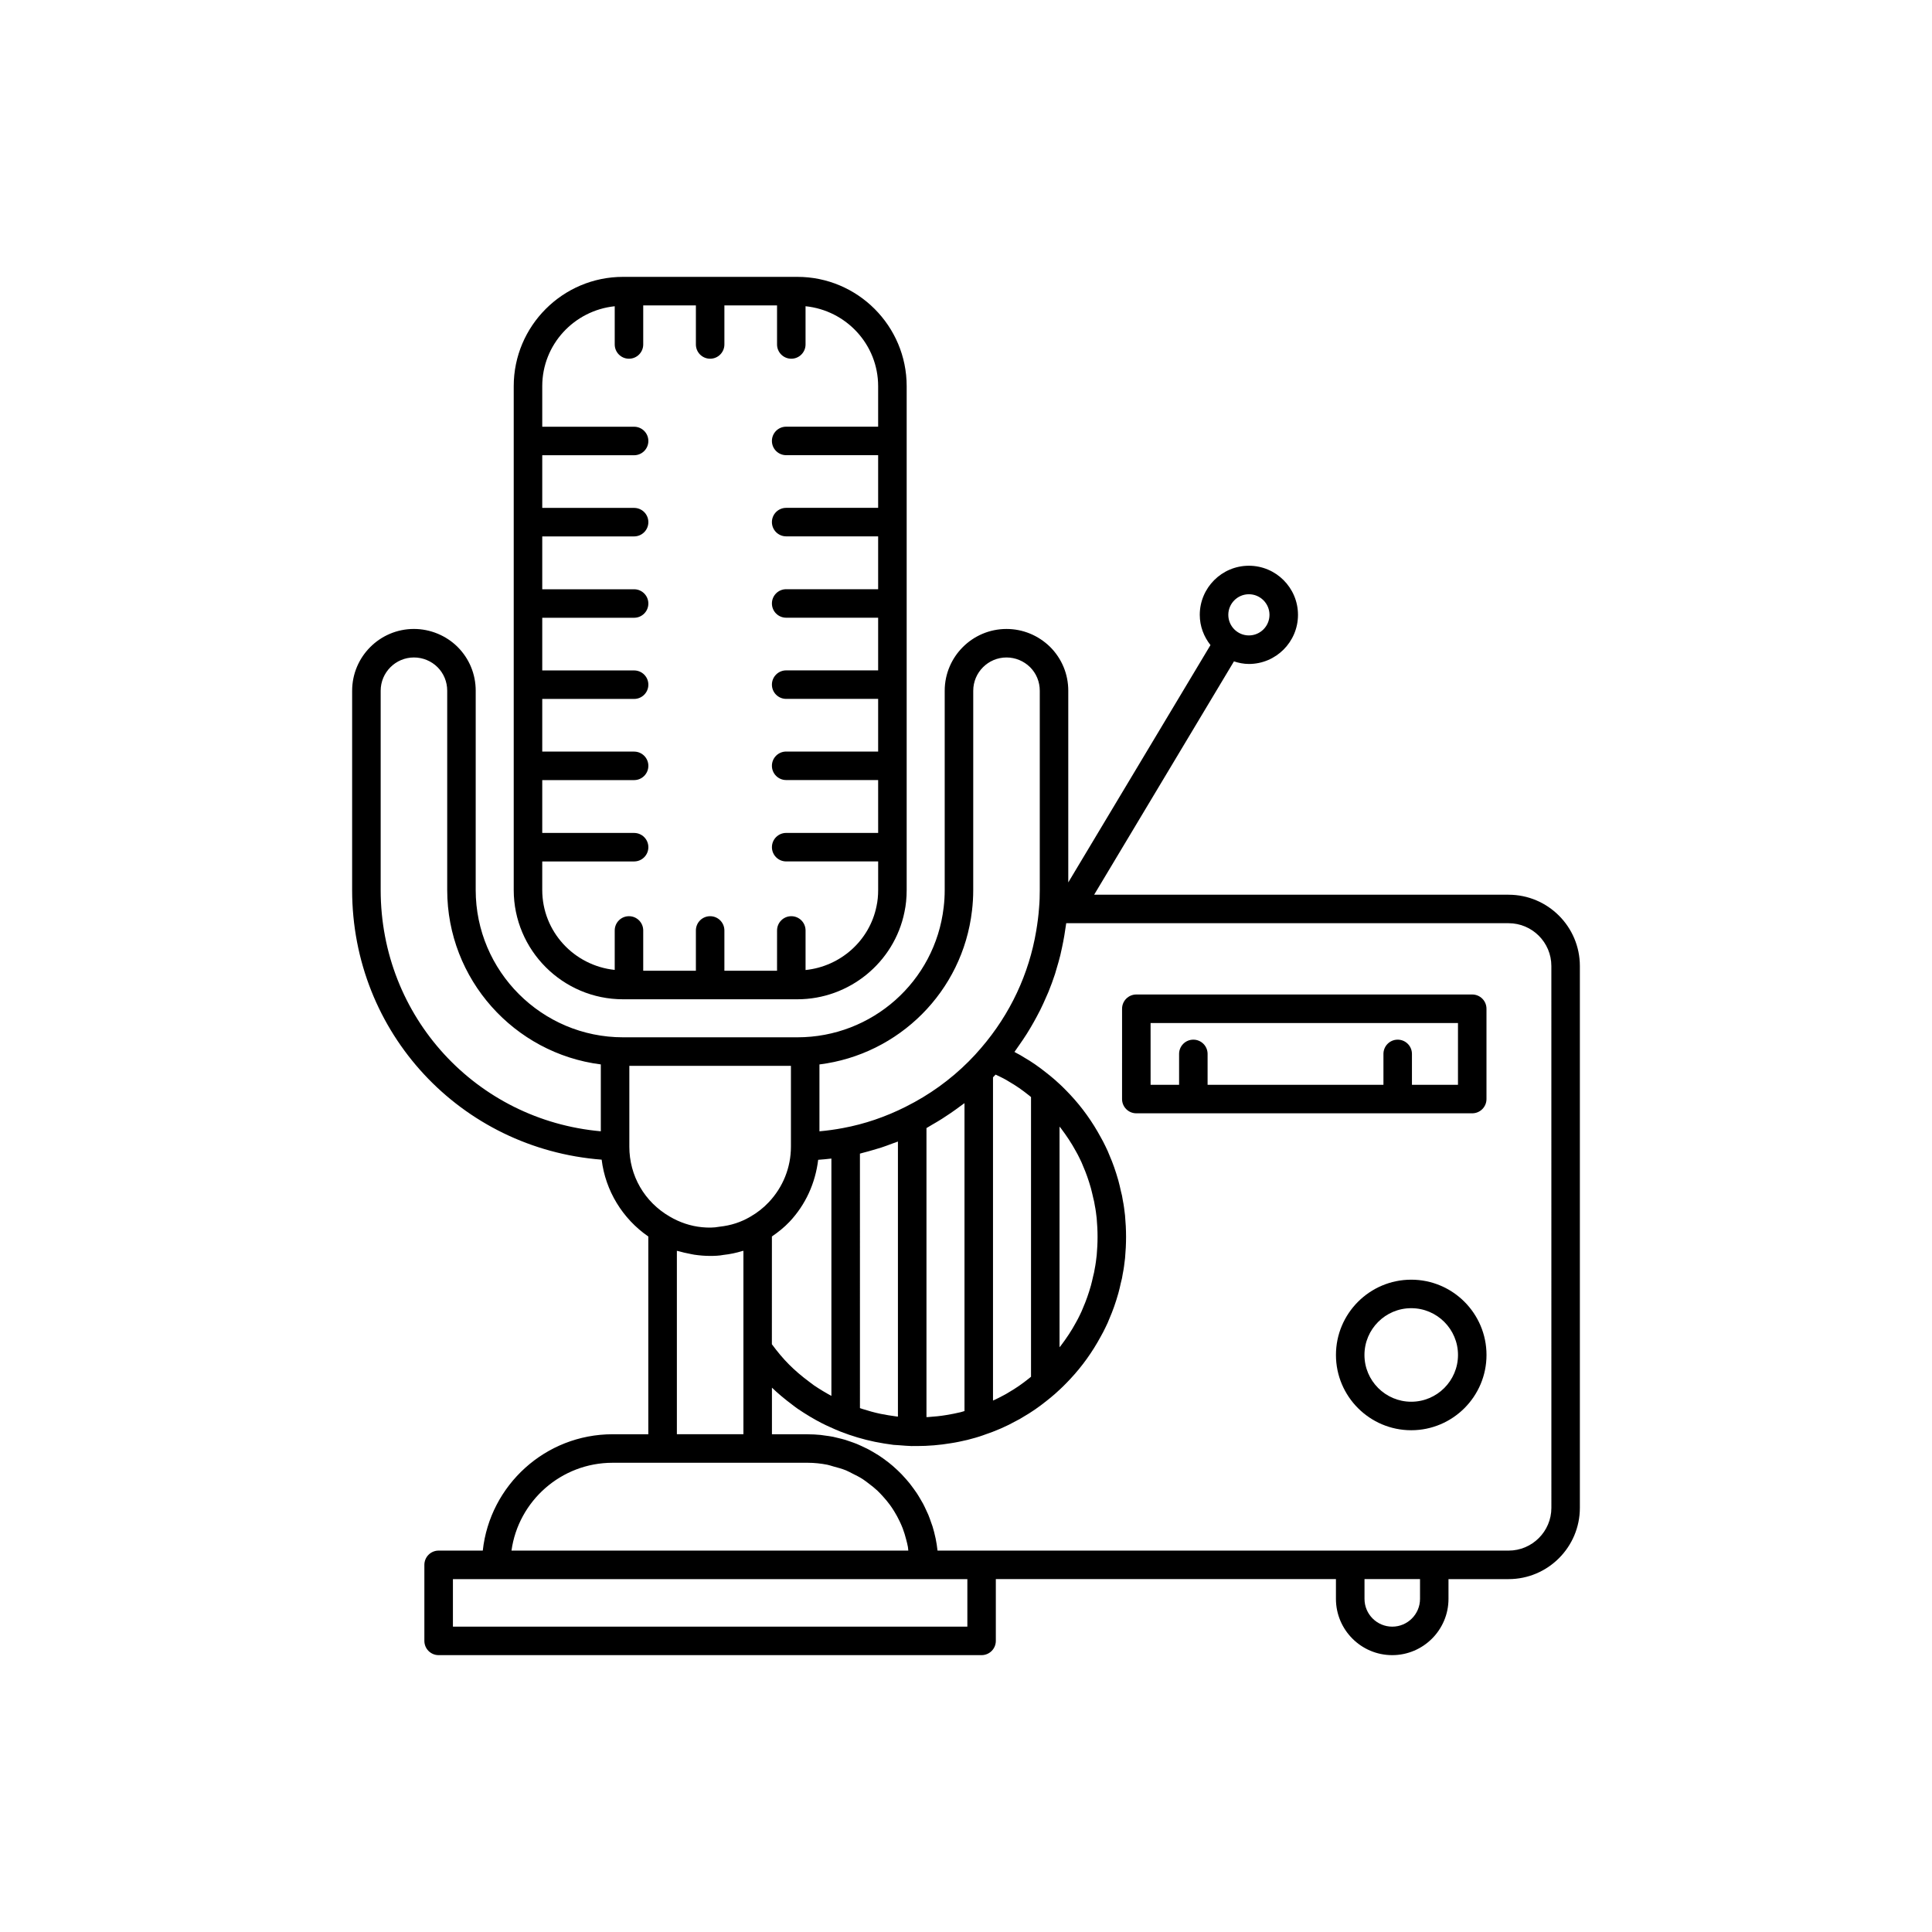 <?xml version="1.0" encoding="UTF-8"?>
<!-- Uploaded to: SVG Repo, www.svgrepo.com, Generator: SVG Repo Mixer Tools -->
<svg fill="#000000" width="800px" height="800px" version="1.1" viewBox="144 144 512 512" xmlns="http://www.w3.org/2000/svg">
 <g>
  <path d="m543.79 381.11h-109.83l37.047-61.836c1.258 0.406 2.57 0.684 3.961 0.684 7.176 0 13.012-5.84 13.012-13.016s-5.836-13.016-13.012-13.016c-7.176 0-13.016 5.84-13.016 13.016 0 3.035 1.086 5.793 2.836 8.012l-37.684 62.895v-50.797c0-4.387-1.699-8.504-4.812-11.617-3.133-3.066-7.238-4.754-11.559-4.754-9.027 0-16.375 7.344-16.375 16.375v52.797c0 1.559-0.09 3.07-0.277 4.602-2.277 19.637-18.945 34.441-38.77 34.441h-46.199c-21.531 0-39.047-17.516-39.047-39.047l0.004-52.797c0-4.387-1.699-8.504-4.781-11.59-3.039-3.039-7.266-4.785-11.59-4.785-9.027 0-16.375 7.344-16.375 16.375l-0.004 52.801c0 37.883 28.793 68.59 66.129 71.469 0.996 8.211 5.523 15.648 12.363 20.363v52.406h-9.473c-17.809 0-32.508 13.504-34.395 30.832h-11.703c-2.086 0-3.777 1.691-3.777 3.777v20.152c0 2.086 1.691 3.777 3.777 3.777h143.89c2.086 0 3.777-1.691 3.777-3.777v-16.375h90.133v5.238c0 8.223 6.688 14.914 14.914 14.914 8.223 0 14.914-6.688 14.914-14.914v-5.234h15.922c10.418 0 18.895-8.477 18.895-18.895v-143.58c0-10.418-8.477-18.895-18.895-18.895zm-68.82-79.629c3.008 0 5.457 2.449 5.457 5.457 0 3.012-2.449 5.457-5.457 5.457-3.012 0-5.457-2.449-5.457-5.457 0-3.008 2.445-5.457 5.457-5.457zm-73.383 83.863c0.219-1.812 0.328-3.625 0.328-5.492l0.004-52.801c0-4.859 3.957-8.816 8.816-8.816 2.336 0 4.562 0.922 6.246 2.57 1.656 1.656 2.57 3.879 2.57 6.246v52.801c0 1.594-0.043 3.144-0.191 4.773-0.145 2.043-0.418 4.059-0.75 6.059-1.914 11.406-6.867 22.031-14.586 31.012-1.039 1.23-2.176 2.461-3.316 3.598-1.215 1.215-2.477 2.379-3.781 3.488-2.609 2.219-5.398 4.227-8.344 6.004-1.469 0.887-2.981 1.719-4.527 2.492l-0.004 0.004c-0.004 0-0.004 0.004-0.008 0.004-5.34 2.695-10.934 4.598-16.633 5.656-2.07 0.391-4.16 0.68-6.25 0.867v-17.723c21.02-2.629 37.934-19.273 40.426-40.742zm27.531 63.738c0.352 0.617 0.707 1.285 1.059 2.031 0.297 0.594 0.598 1.234 0.926 2.094 0.73 1.668 1.383 3.523 1.988 5.641 0.23 0.848 0.418 1.691 0.66 2.754 0.156 0.539 0.27 1.113 0.391 1.902 0.23 1.102 0.363 2.246 0.488 3.332 0.141 1.605 0.234 3.258 0.234 4.961 0 1.699-0.098 3.352-0.227 4.856-0.137 1.191-0.27 2.34-0.543 3.691-0.078 0.539-0.188 1.113-0.398 1.871-0.188 0.844-0.375 1.688-0.602 2.5-0.613 2.148-1.266 4.004-2.07 5.856-0.254 0.68-0.555 1.316-0.891 1.992-0.309 0.664-0.668 1.332-1.062 2.027-1.133 2.102-2.457 4.062-3.867 5.938-0.133 0.176-0.281 0.332-0.414 0.508v-58.477c0.137 0.176 0.285 0.332 0.418 0.512 1.414 1.883 2.746 3.859 3.91 6.012zm-11.887-14.348v74.117c-0.188 0.152-0.355 0.301-0.555 0.453-1.766 1.422-3.473 2.602-5.352 3.688-0.445 0.281-0.93 0.566-1.578 0.895-0.828 0.461-1.711 0.867-2.59 1.277v-85.66c0.227-0.238 0.453-0.48 0.68-0.723 0.688 0.336 1.352 0.602 2.078 1.008 0.484 0.242 0.969 0.527 1.559 0.898 1.738 0.996 3.441 2.176 5.273 3.644 0.16 0.129 0.32 0.27 0.484 0.402zm-27.164 84.793c-0.18 0.012-0.359 0.012-0.543 0.023v-76.598c0.473-0.258 0.918-0.559 1.387-0.828 0.922-0.527 1.832-1.062 2.727-1.629 0.773-0.488 1.527-0.992 2.281-1.508 0.867-0.594 1.723-1.207 2.562-1.836 0.367-0.277 0.758-0.52 1.121-0.805v81.598c-0.332 0.09-0.672 0.211-0.992 0.293-1.219 0.277-2.481 0.562-3.812 0.762-1.574 0.266-3.156 0.422-4.731 0.527zm-8.422-0.141c-1.473-0.191-2.898-0.43-4.301-0.707-1.609-0.336-3.227-0.793-4.84-1.305-0.203-0.066-0.406-0.141-0.609-0.211l-0.004-67.441c0.273-0.066 0.543-0.156 0.816-0.227 0.922-0.227 1.832-0.492 2.746-0.758 0.711-0.207 1.418-0.406 2.125-0.637 0.953-0.312 1.898-0.668 2.84-1.023 0.512-0.191 1.035-0.352 1.543-0.555v72.891c-0.098-0.016-0.215-0.02-0.316-0.027zm-33.082-47.711c1.676-1.148 3.266-2.406 4.66-3.887 4.301-4.555 6.859-10.305 7.602-16.426 1.172-0.09 2.336-0.188 3.504-0.332v62.895c-1.488-0.805-3.016-1.711-4.641-2.809-0.422-0.293-0.801-0.59-1.32-0.992-1.938-1.441-3.699-2.945-5.227-4.477-1.617-1.617-3.117-3.422-4.586-5.41zm-103.68-91.824v-52.801c0-4.859 3.957-8.816 8.816-8.816 2.336 0 4.613 0.938 6.246 2.57 1.656 1.656 2.57 3.879 2.57 6.246v52.801c0 23.699 17.785 43.324 40.707 46.23v17.723c-33.016-2.949-58.34-30.328-58.34-63.953zm65.898 68.012v-21.41h42.824v21.41c0 5.496-2.086 10.727-5.875 14.738-1.41 1.5-3.031 2.773-4.859 3.824-2.465 1.453-5.121 2.336-8.211 2.668-1.543 0.297-3.078 0.277-4.598 0.133-3.039-0.285-5.981-1.293-8.566-2.816-6.711-3.891-10.715-10.824-10.715-18.547zm12.598 27.613c0.188 0.059 0.387 0.078 0.574 0.133 0.891 0.262 1.797 0.461 2.715 0.637 0.449 0.086 0.891 0.203 1.344 0.266 1.375 0.199 2.769 0.32 4.184 0.32 1.031 0 2.402-0.035 3.562-0.27 1.703-0.176 3.367-0.539 4.988-1.031 0.086-0.027 0.18-0.027 0.266-0.055v48.613h-17.633zm-17.031 56.172h51.691c1.793 0 3.535 0.195 5.231 0.527 0.562 0.109 1.082 0.316 1.629 0.461 1.109 0.293 2.215 0.59 3.262 1.012 0.609 0.246 1.172 0.574 1.758 0.863 0.922 0.453 1.84 0.914 2.699 1.465 0.57 0.367 1.094 0.789 1.633 1.195 0.797 0.602 1.578 1.215 2.301 1.898 0.492 0.465 0.945 0.965 1.402 1.461 0.672 0.734 1.312 1.496 1.902 2.305 0.395 0.543 0.762 1.102 1.117 1.676 0.531 0.859 1.016 1.75 1.449 2.668 0.285 0.602 0.559 1.211 0.801 1.84 0.371 0.965 0.664 1.965 0.926 2.981 0.168 0.656 0.344 1.305 0.461 1.977 0.055 0.309 0.051 0.637 0.098 0.949h-105.16c1.824-13.133 13.148-23.277 26.797-23.277zm94.012 43.43h-136.33v-12.594h136.33zm119.96-7.356c0 4.055-3.301 7.356-7.356 7.356s-7.356-3.301-7.356-7.356v-5.242h14.711zm34.812-24.133c0 6.25-5.086 11.336-11.336 11.336h-151.34c-0.117-1.09-0.289-2.164-0.504-3.219-0.012-0.066-0.035-0.125-0.047-0.191-0.215-1.023-0.473-2.027-0.777-3.012-0.109-0.352-0.246-0.688-0.367-1.031-0.238-0.688-0.473-1.375-0.75-2.043-0.168-0.402-0.363-0.785-0.543-1.18-0.273-0.59-0.543-1.184-0.848-1.758-0.215-0.406-0.457-0.793-0.688-1.188-0.312-0.535-0.625-1.07-0.969-1.59-0.258-0.395-0.539-0.773-0.812-1.152-0.352-0.492-0.707-0.977-1.086-1.449-0.301-0.375-0.613-0.734-0.926-1.094-0.391-0.449-0.789-0.891-1.203-1.32-0.336-0.348-0.68-0.684-1.027-1.016-0.43-0.41-0.863-0.809-1.312-1.191-0.367-0.316-0.738-0.625-1.121-0.922-0.465-0.367-0.941-0.723-1.426-1.066-0.395-0.281-0.789-0.555-1.195-0.816-0.5-0.324-1.016-0.633-1.535-0.93-0.418-0.242-0.836-0.484-1.262-0.707-0.539-0.281-1.086-0.535-1.641-0.789-0.434-0.199-0.863-0.402-1.309-0.586-0.582-0.238-1.176-0.441-1.773-0.648-0.438-0.152-0.871-0.312-1.316-0.449-0.637-0.191-1.285-0.344-1.938-0.5-0.43-0.102-0.852-0.223-1.285-0.309-0.723-0.145-1.457-0.238-2.195-0.336-0.379-0.051-0.75-0.125-1.133-0.16-1.125-0.109-2.266-0.172-3.422-0.172h-9.473v-12.355c1.598 1.531 3.379 3.027 5.312 4.465 0.48 0.371 0.961 0.746 1.539 1.148 2.223 1.5 4.281 2.731 6.32 3.777 0.77 0.383 1.543 0.766 2.195 1.043 0.875 0.414 1.746 0.773 2.809 1.215 2.992 1.164 6.043 2.07 9.094 2.699 1.598 0.32 3.191 0.586 4.953 0.812 0.504 0.051 1.055 0.062 1.562 0.102 1.082 0.086 2.16 0.18 3.277 0.215 0.035-0.008 0.074-0.008 0.117-0.008h1.258c2.988 0 6.031-0.254 8.965-0.746 1.457-0.215 2.918-0.535 4.43-0.887 1.477-0.383 2.894-0.77 4.168-1.234 0.012-0.004 0.02-0.008 0.031-0.012 0.02-0.008 0.043-0.012 0.062-0.02 0.012-0.004 0.02-0.012 0.031-0.016 3.188-1.066 6.047-2.316 8.574-3.731 0.727-0.359 1.453-0.781 1.969-1.113 2.082-1.199 4.102-2.594 6.109-4.211 0.57-0.441 1.172-0.941 1.875-1.539 0.078-0.066 0.145-0.117 0.227-0.188 0.004-0.004 0.008-0.012 0.012-0.016 0.043-0.035 0.07-0.062 0.113-0.098l0.652-0.594c0.488-0.441 0.973-0.879 1.582-1.484 0.629-0.629 1.219-1.223 1.84-1.895 3.125-3.344 5.844-7.133 8.031-11.188 0.449-0.789 0.898-1.637 1.258-2.402 0.406-0.816 0.809-1.691 1.086-2.438 0.863-1.98 1.629-4.144 2.344-6.656 0.27-0.969 0.488-1.938 0.648-2.688 0.25-0.875 0.441-1.812 0.516-2.43 0.277-1.316 0.445-2.688 0.621-4.223 0.16-1.816 0.266-3.691 0.266-5.617 0-1.926-0.105-3.801-0.277-5.723-0.168-1.43-0.336-2.801-0.566-3.863-0.121-0.875-0.312-1.812-0.508-2.465-0.215-0.973-0.43-1.938-0.707-2.941-0.707-2.477-1.473-4.641-2.262-6.441-0.352-0.93-0.754-1.805-1.121-2.539-0.398-0.848-0.848-1.695-1.254-2.406-2.231-4.133-4.945-7.922-8.062-11.254-0.688-0.742-1.324-1.379-2.016-2.07-0.441-0.441-0.934-0.887-1.422-1.324l-0.648-0.59c-0.012-0.012-0.023-0.016-0.035-0.023l-0.18-0.16c-0.668-0.566-1.34-1.133-1.949-1.598-2.078-1.672-4.098-3.066-6.035-4.172-0.66-0.422-1.387-0.844-1.922-1.102-0.203-0.117-0.41-0.23-0.613-0.344 0.098-0.129 0.184-0.266 0.277-0.398 0.32-0.434 0.617-0.883 0.926-1.324 0.711-1.008 1.402-2.027 2.059-3.062 0.34-0.539 0.668-1.086 0.996-1.637 0.582-0.98 1.141-1.977 1.676-2.981 0.301-0.566 0.605-1.129 0.891-1.703 0.543-1.09 1.043-2.191 1.523-3.305 0.211-0.488 0.445-0.973 0.645-1.465 0.641-1.57 1.227-3.16 1.754-4.773 0.152-0.461 0.266-0.938 0.41-1.402 0.359-1.188 0.703-2.379 1-3.586 0.164-0.668 0.301-1.34 0.445-2.012 0.223-1.043 0.43-2.09 0.609-3.148 0.117-0.695 0.223-1.387 0.32-2.086 0.055-0.41 0.141-0.816 0.188-1.23h117.23c6.25 0 11.336 5.086 11.336 11.336z"/>
  <path d="m309.11 408.82h46.199c13.738 0 25.68-9.75 28.383-23.125 0.387-1.793 0.586-3.758 0.586-5.844v-133.51c0-15.973-12.996-28.969-28.969-28.969h-46.199c-15.973 0-28.969 12.996-28.969 28.969v133.51c0 15.973 12.996 28.969 28.969 28.969zm-21.41-36.527h24.344c2.086 0 3.777-1.691 3.777-3.777 0-2.086-1.691-3.777-3.777-3.777h-24.344v-14.004h24.344c2.086 0 3.777-1.691 3.777-3.777s-1.691-3.777-3.777-3.777h-24.344v-13.957h24.344c2.086 0 3.777-1.691 3.777-3.777 0-2.086-1.691-3.777-3.777-3.777h-24.344v-13.957h24.344c2.086 0 3.777-1.691 3.777-3.777 0-2.086-1.691-3.777-3.777-3.777h-24.344v-14.008h24.344c2.086 0 3.777-1.691 3.777-3.777 0-2.086-1.691-3.777-3.777-3.777h-24.344v-13.957h24.344c2.086 0 3.777-1.691 3.777-3.777 0-2.086-1.691-3.777-3.777-3.777h-24.344v-10.742c0-11.051 8.445-20.066 19.207-21.188v10.129c0 2.086 1.691 3.777 3.777 3.777 2.086 0 3.777-1.691 3.777-3.777v-10.352h13.957v10.352c0 2.086 1.691 3.777 3.777 3.777 2.086 0 3.777-1.691 3.777-3.777v-10.352h13.953v10.352c0 2.086 1.691 3.777 3.777 3.777s3.777-1.691 3.777-3.777v-10.133c10.773 1.109 19.238 10.133 19.238 21.191v10.73h-24.375c-2.086 0-3.777 1.691-3.777 3.777s1.691 3.777 3.777 3.777h24.375v13.957h-24.375c-2.086 0-3.777 1.691-3.777 3.777 0 2.086 1.691 3.777 3.777 3.777h24.375v14.008h-24.375c-2.086 0-3.777 1.691-3.777 3.777 0 2.086 1.691 3.777 3.777 3.777h24.375v13.957h-24.375c-2.086 0-3.777 1.691-3.777 3.777 0 2.086 1.691 3.777 3.777 3.777h24.375v13.957h-24.375c-2.086 0-3.777 1.691-3.777 3.777 0 2.086 1.691 3.777 3.777 3.777h24.375l0.004 14.012h-24.375c-2.086 0-3.777 1.691-3.777 3.777 0 2.086 1.691 3.777 3.777 3.777h24.375v7.562c0 1.547-0.141 2.973-0.43 4.289-1.855 9.199-9.598 15.98-18.809 16.93v-10.488c0-2.086-1.691-3.777-3.777-3.777-2.086 0-3.777 1.691-3.777 3.777l-0.004 10.68h-13.953v-10.68c0-2.086-1.691-3.777-3.777-3.777-2.086 0-3.777 1.691-3.777 3.777v10.68h-13.957v-10.68c0-2.086-1.691-3.777-3.777-3.777-2.086 0-3.777 1.691-3.777 3.777v10.457c-10.762-1.121-19.207-10.141-19.207-21.188z"/>
  <path d="m534.16 407.55h-89.023c-2.086 0-3.777 1.691-3.777 3.777l-0.004 23.934c0 2.086 1.691 3.777 3.777 3.777h89.023c2.086 0 3.777-1.691 3.777-3.777v-23.93c0.004-2.086-1.688-3.781-3.773-3.781zm-3.781 23.934h-12.199v-8.188c0-2.086-1.691-3.777-3.777-3.777s-3.777 1.691-3.777 3.777v8.188h-46.602v-8.188c0-2.086-1.691-3.777-3.777-3.777s-3.777 1.691-3.777 3.777v8.188h-7.551l-0.004-16.375h81.465z"/>
  <path d="m517.99 483.13c-11 0-19.949 8.949-19.949 19.949s8.949 19.949 19.949 19.949 19.949-8.949 19.949-19.949-8.949-19.949-19.949-19.949zm0 32.344c-6.832 0-12.395-5.559-12.395-12.395s5.559-12.395 12.395-12.395c6.832 0 12.395 5.559 12.395 12.395-0.004 6.832-5.562 12.395-12.395 12.395z"/>
 </g>
</svg>